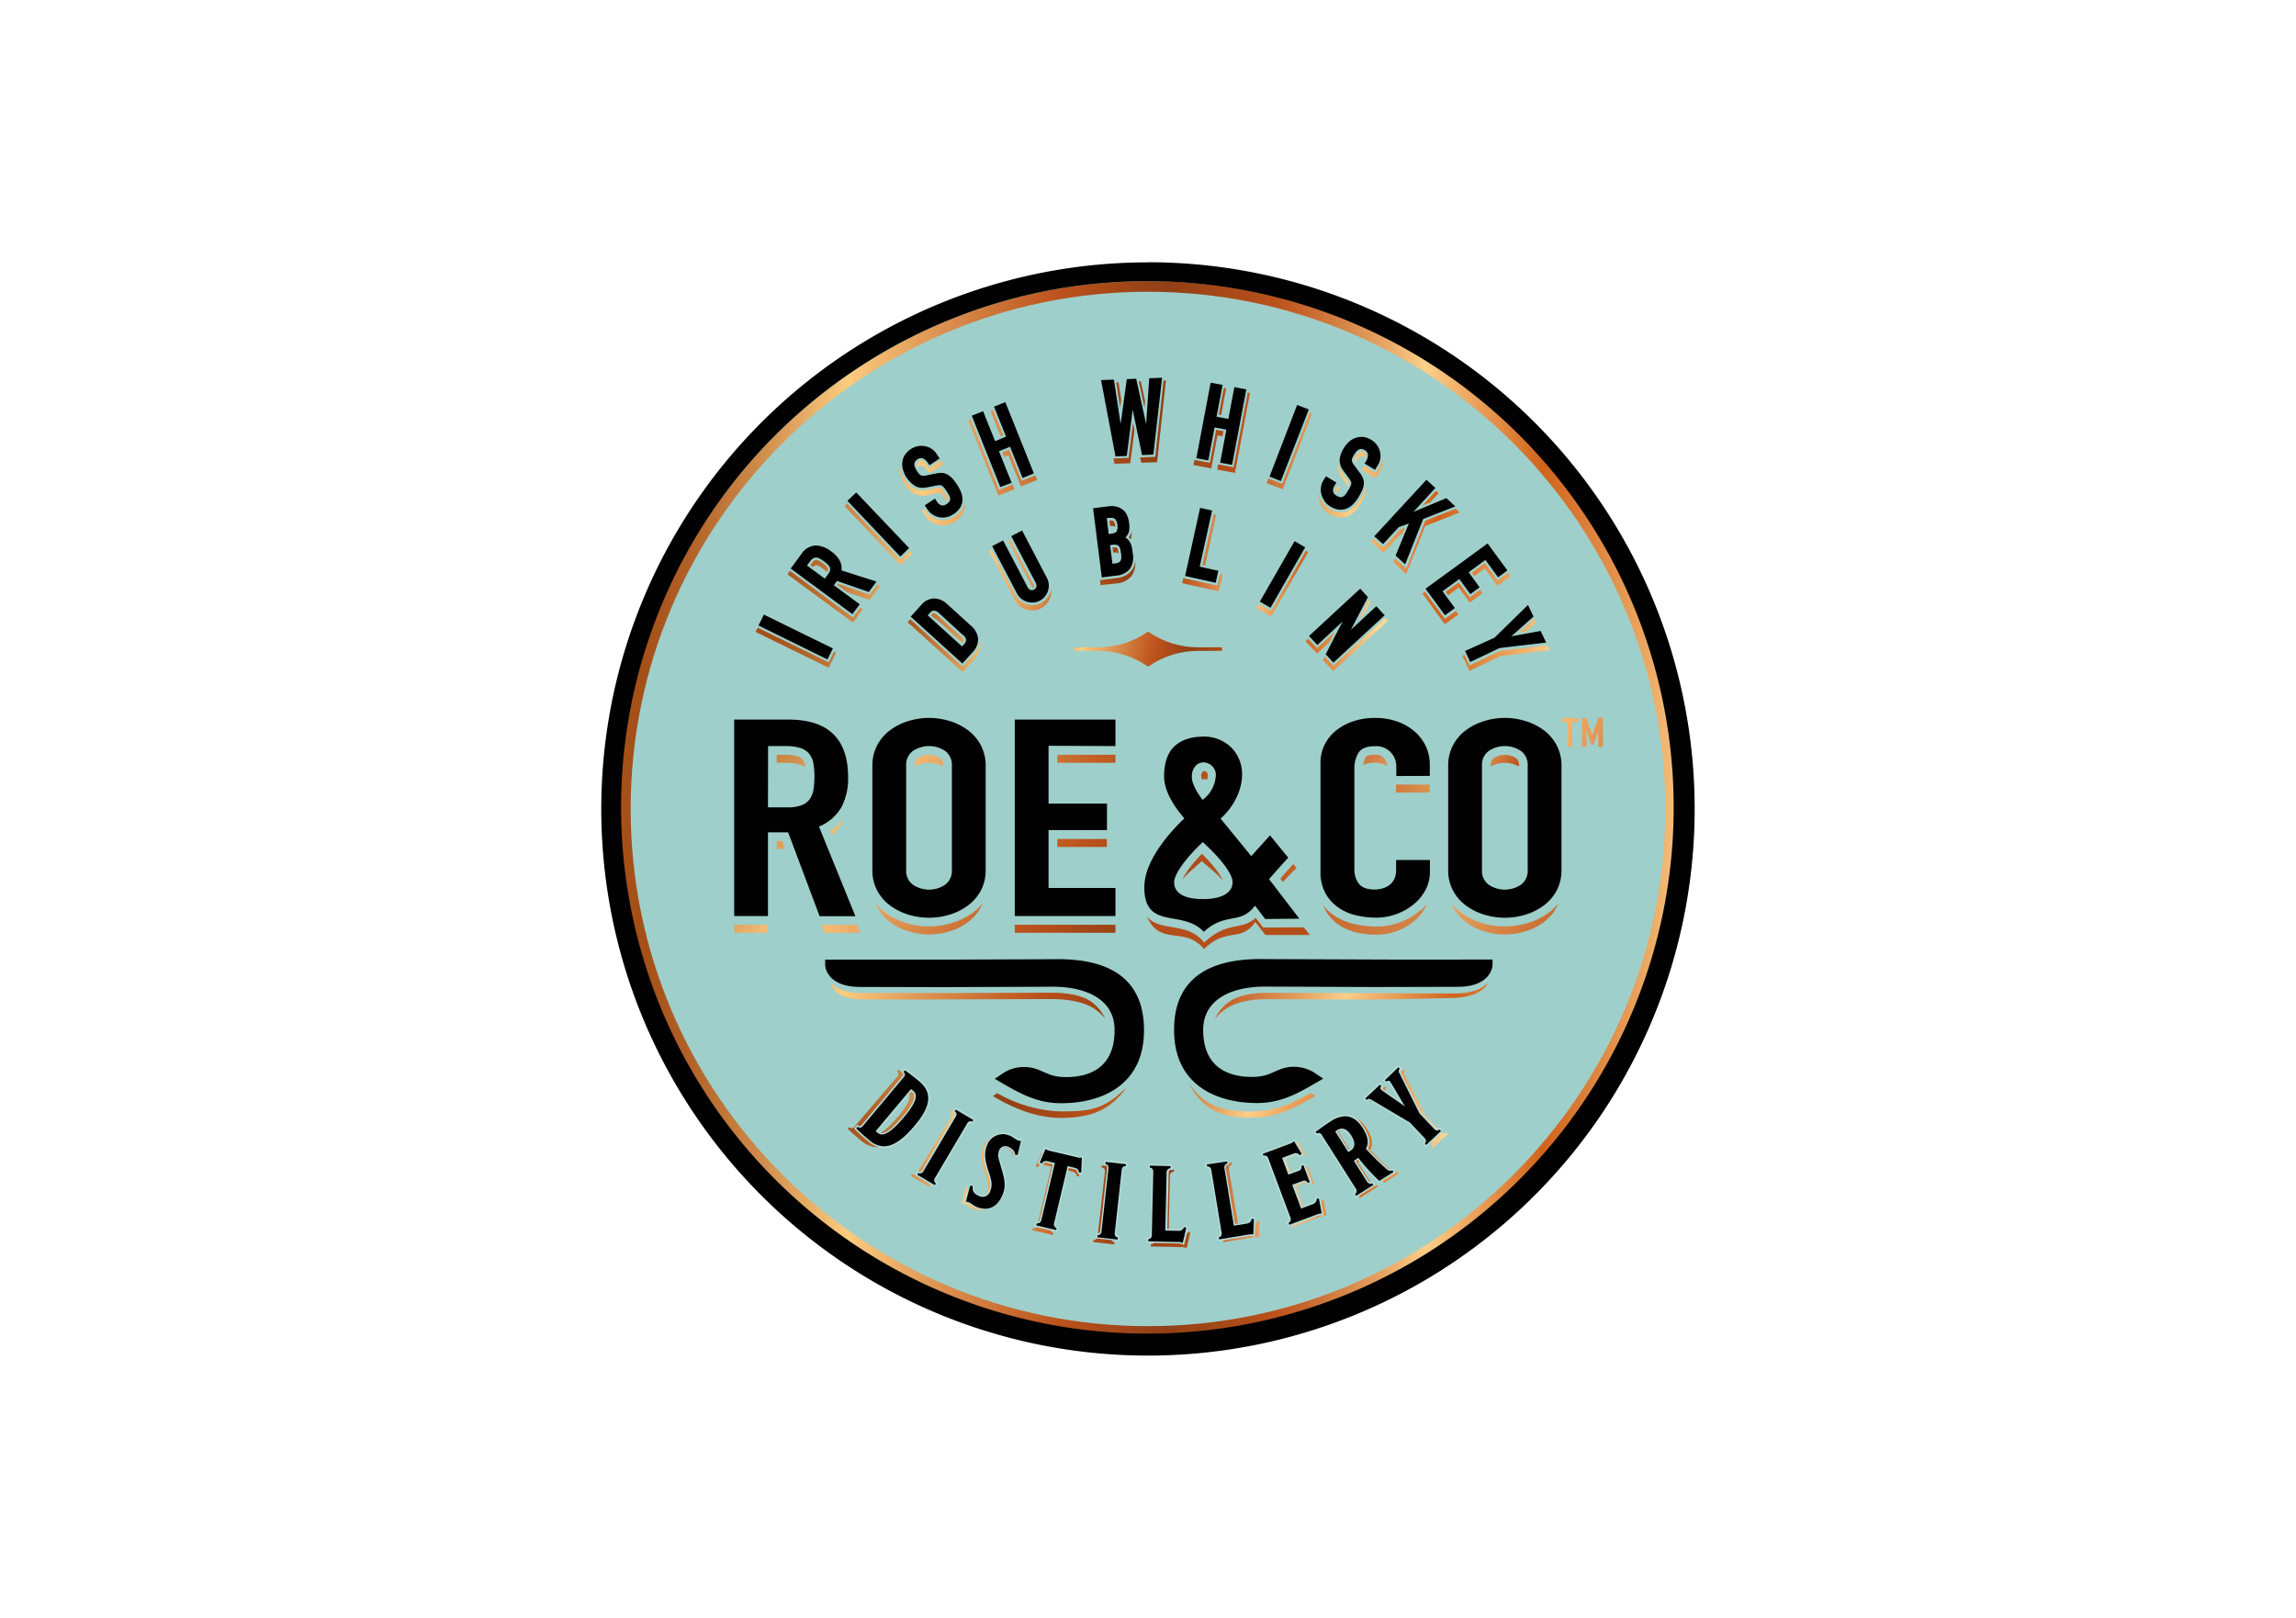 <svg id="Vrstva_1" data-name="Vrstva 1" xmlns="http://www.w3.org/2000/svg" xmlns:xlink="http://www.w3.org/1999/xlink" viewBox="0 0 595.28 419.53">
  <defs>
    <style>
      .cls-1, .cls-66 {
        fill: none;
      }

      .cls-2 {
        clip-path: url(#clip-path);
      }

      .cls-3 {
        fill: #9fcfca;
      }

      .cls-4 {
        clip-path: url(#clip-path-2);
      }

      .cls-5 {
        fill: url(#Nepojmenovaný_přechod_30);
      }

      .cls-6 {
        fill: #010101;
      }

      .cls-7 {
        clip-path: url(#clip-path-4);
      }

      .cls-8 {
        fill: url(#Nepojmenovaný_přechod_30-2);
      }

      .cls-9 {
        clip-path: url(#clip-path-5);
      }

      .cls-10 {
        fill: url(#Nepojmenovaný_přechod_30-3);
      }

      .cls-11 {
        clip-path: url(#clip-path-6);
      }

      .cls-12 {
        fill: url(#Nepojmenovaný_přechod_30-4);
      }

      .cls-13 {
        clip-path: url(#clip-path-7);
      }

      .cls-14 {
        fill: url(#Nepojmenovaný_přechod_30-5);
      }

      .cls-15 {
        clip-path: url(#clip-path-8);
      }

      .cls-16 {
        fill: url(#Nepojmenovaný_přechod_30-6);
      }

      .cls-17 {
        clip-path: url(#clip-path-9);
      }

      .cls-18 {
        fill: url(#Nepojmenovaný_přechod_30-7);
      }

      .cls-19 {
        clip-path: url(#clip-path-10);
      }

      .cls-20 {
        fill: url(#Nepojmenovaný_přechod_30-8);
      }

      .cls-21 {
        clip-path: url(#clip-path-11);
      }

      .cls-22 {
        fill: url(#Nepojmenovaný_přechod_30-9);
      }

      .cls-23 {
        clip-path: url(#clip-path-12);
      }

      .cls-24 {
        fill: url(#Nepojmenovaný_přechod_30-10);
      }

      .cls-25 {
        clip-path: url(#clip-path-13);
      }

      .cls-26 {
        fill: url(#Nepojmenovaný_přechod_30-11);
      }

      .cls-27 {
        clip-path: url(#clip-path-14);
      }

      .cls-28 {
        fill: url(#Nepojmenovaný_přechod_30-12);
      }

      .cls-29 {
        clip-path: url(#clip-path-15);
      }

      .cls-30 {
        fill: url(#Nepojmenovaný_přechod_30-13);
      }

      .cls-31 {
        clip-path: url(#clip-path-16);
      }

      .cls-32 {
        fill: url(#Nepojmenovaný_přechod_30-14);
      }

      .cls-33 {
        clip-path: url(#clip-path-17);
      }

      .cls-34 {
        fill: url(#Nepojmenovaný_přechod_30-15);
      }

      .cls-35 {
        clip-path: url(#clip-path-18);
      }

      .cls-36 {
        fill: url(#Nepojmenovaný_přechod_30-16);
      }

      .cls-37 {
        clip-path: url(#clip-path-19);
      }

      .cls-38 {
        fill: url(#Nepojmenovaný_přechod_30-17);
      }

      .cls-39 {
        clip-path: url(#clip-path-20);
      }

      .cls-40 {
        fill: url(#Nepojmenovaný_přechod_30-18);
      }

      .cls-41 {
        clip-path: url(#clip-path-21);
      }

      .cls-42 {
        fill: url(#Nepojmenovaný_přechod_30-19);
      }

      .cls-43 {
        clip-path: url(#clip-path-22);
      }

      .cls-44 {
        fill: url(#Nepojmenovaný_přechod_30-20);
      }

      .cls-45 {
        clip-path: url(#clip-path-23);
      }

      .cls-46 {
        fill: url(#Nepojmenovaný_přechod_30-21);
      }

      .cls-47 {
        clip-path: url(#clip-path-25);
      }

      .cls-48 {
        fill: url(#Nepojmenovaný_přechod_30-22);
      }

      .cls-49 {
        clip-path: url(#clip-path-26);
      }

      .cls-50 {
        fill: url(#Nepojmenovaný_přechod_30-23);
      }

      .cls-51 {
        clip-path: url(#clip-path-27);
      }

      .cls-52 {
        fill: url(#Nepojmenovaný_přechod_30-24);
      }

      .cls-53 {
        clip-path: url(#clip-path-28);
      }

      .cls-54 {
        fill: url(#Nepojmenovaný_přechod_30-25);
      }

      .cls-55 {
        clip-path: url(#clip-path-29);
      }

      .cls-56 {
        fill: url(#Nepojmenovaný_přechod_30-26);
      }

      .cls-57 {
        fill: #b3dcdb;
      }

      .cls-58 {
        clip-path: url(#clip-path-31);
      }

      .cls-59 {
        fill: url(#Nepojmenovaný_přechod_30-27);
      }

      .cls-60 {
        clip-path: url(#clip-path-32);
      }

      .cls-61 {
        fill: url(#Nepojmenovaný_přechod_30-28);
      }

      .cls-62 {
        clip-path: url(#clip-path-33);
      }

      .cls-63 {
        fill: url(#Nepojmenovaný_přechod_30-29);
      }

      .cls-64 {
        clip-path: url(#clip-path-34);
      }

      .cls-65 {
        fill: url(#Nepojmenovaný_přechod_30-30);
      }

      .cls-66 {
        stroke: #010101;
        stroke-miterlimit: 10;
        stroke-width: 1.41px;
      }
    </style>
    <clipPath id="clip-path">
      <rect id="SVGID" class="cls-1" x="155.91" y="68.03" width="283.46" height="283.46"/>
    </clipPath>
    <clipPath id="clip-path-2">
      <path id="SVGID-2" data-name="SVGID" class="cls-1" d="M163.51,209.77c0-74,60.17-134.12,134.12-134.12s134.12,60.17,134.12,134.12S371.58,343.88,297.63,343.88,163.51,283.72,163.51,209.77m-2.75,0c0,75.47,61.4,136.87,136.87,136.87S434.5,285.24,434.5,209.77,373.1,72.9,297.63,72.9,160.76,134.3,160.76,209.77"/>
    </clipPath>
    <linearGradient id="Nepojmenovaný_přechod_30" data-name="Nepojmenovaný přechod 30" x1="1464.85" y1="-990.48" x2="1465.72" y2="-990.48" gradientTransform="matrix(315.41, 0, 0, -315.41, -461863.14, -312193.08)" gradientUnits="userSpaceOnUse">
      <stop offset="0" stop-color="#a55019"/>
      <stop offset="0.04" stop-color="#b16127"/>
      <stop offset="0.11" stop-color="#d08d4c"/>
      <stop offset="0.19" stop-color="#fbcc80"/>
      <stop offset="0.26" stop-color="#e29c59"/>
      <stop offset="0.35" stop-color="#c6662c"/>
      <stop offset="0.39" stop-color="#bb511b"/>
      <stop offset="0.47" stop-color="#984216"/>
      <stop offset="0.49" stop-color="#924015"/>
      <stop offset="0.59" stop-color="#bb511b"/>
      <stop offset="0.62" stop-color="#c7682f"/>
      <stop offset="0.69" stop-color="#e6a463"/>
      <stop offset="0.73" stop-color="#fdcf89"/>
      <stop offset="0.8" stop-color="#e18b44"/>
      <stop offset="0.84" stop-color="#d0631c"/>
      <stop offset="0.91" stop-color="#e3944e"/>
      <stop offset="1" stop-color="#feda96"/>
    </linearGradient>
    <clipPath id="clip-path-4">
      <rect id="SVGID-4" data-name="SVGID" class="cls-1" x="190.35" y="239.8" width="8.76" height="2.07"/>
    </clipPath>
    <linearGradient id="Nepojmenovaný_přechod_30-2" x1="1468.7" y1="-993.37" x2="1469.56" y2="-993.37" gradientTransform="matrix(0, 304.68, 304.68, 0, 302855.82, -447284.93)" xlink:href="#Nepojmenovaný_přechod_30"/>
    <clipPath id="clip-path-5">
      <path id="SVGID-5" data-name="SVGID" class="cls-1" d="M215.19,215.33l.49,1.21a10,10,0,0,0,2.53-3c.19-.36.34-.74.5-1.12a14.51,14.51,0,0,1-3.52,3"/>
    </clipPath>
    <linearGradient id="Nepojmenovaný_přechod_30-3" x1="1468.7" y1="-993.39" x2="1469.56" y2="-993.39" gradientTransform="matrix(0, 304.68, 304.68, 0, 302881.51, -447314.83)" xlink:href="#Nepojmenovaný_přechod_30"/>
    <clipPath id="clip-path-6">
      <polygon id="SVGID-6" data-name="SVGID" class="cls-1" points="213.01 239.81 213.78 241.87 223.06 241.87 222.22 239.81 213.01 239.81"/>
    </clipPath>
    <linearGradient id="Nepojmenovaný_přechod_30-4" x1="1468.7" y1="-993.38" x2="1469.56" y2="-993.38" gradientTransform="matrix(0, 304.68, 304.68, 0, 302884.05, -447302.86)" xlink:href="#Nepojmenovaný_přechod_30"/>
    <clipPath id="clip-path-7">
      <path id="SVGID-7" data-name="SVGID" class="cls-1" d="M201.37,195.72v2.07h2.29a12.29,12.29,0,0,1,3.86.5,5.19,5.19,0,0,1,1.18.58c0-.15,0-.33,0-.47a3.36,3.36,0,0,0-.63-1.5,2.5,2.5,0,0,0-1.23-.8,10,10,0,0,0-3.13-.38Z"/>
    </clipPath>
    <linearGradient id="Nepojmenovaný_přechod_30-5" x1="1468.7" y1="-993.39" x2="1469.56" y2="-993.39" gradientTransform="matrix(0, 304.68, 304.68, 0, 302873.31, -447315.78)" xlink:href="#Nepojmenovaný_přechod_30"/>
    <clipPath id="clip-path-8">
      <polygon id="SVGID-8" data-name="SVGID" class="cls-1" points="201.37 218.05 201.37 220.12 203.56 220.12 202.78 218.05 201.37 218.05"/>
    </clipPath>
    <linearGradient id="Nepojmenovaný_přechod_30-6" x1="1468.7" y1="-993.38" x2="1469.56" y2="-993.38" gradientTransform="matrix(0, 304.68, 304.68, 0, 302873.8, -447300.86)" xlink:href="#Nepojmenovaný_přechod_30"/>
    <clipPath id="clip-path-9">
      <path id="SVGID-9" data-name="SVGID" class="cls-1" d="M387.31,196.55c-.39.28-.82.75-.82,2.07v.13a7.5,7.5,0,0,1,7.34,0v-.13c0-1.32-.44-1.79-.82-2.06a5.28,5.28,0,0,0-5.7,0"/>
    </clipPath>
    <linearGradient id="Nepojmenovaný_přechod_30-7" x1="1461.24" y1="-1015.61" x2="1462.11" y2="-1015.61" gradientTransform="matrix(0, 86.77, 86.77, 0, 88516.91, -126619.22)" xlink:href="#Nepojmenovaný_přechod_30"/>
    <clipPath id="clip-path-10">
      <path id="SVGID-10" data-name="SVGID" class="cls-1" d="M376.19,234.1q.26.63.57,1.23a11.89,11.89,0,0,0,3.39,3.86,15.59,15.59,0,0,0,4.73,2.33,18.26,18.26,0,0,0,10.56,0,15.53,15.53,0,0,0,4.72-2.33,11.77,11.77,0,0,0,3.39-3.86c.2-.36.36-.73.52-1.1a14.32,14.32,0,0,1-2.58,2.46,17.68,17.68,0,0,1-5.4,2.66,20.42,20.42,0,0,1-11.86,0,17.84,17.84,0,0,1-5.41-2.66A14.66,14.66,0,0,1,376.19,234.1Z"/>
    </clipPath>
    <linearGradient id="Nepojmenovaný_přechod_30-8" x1="1468.63" y1="-993.43" x2="1469.5" y2="-993.43" gradientTransform="matrix(0, 304.68, 304.68, 0, 303069.06, -447303.64)" xlink:href="#Nepojmenovaný_přechod_30"/>
    <clipPath id="clip-path-11">
      <path id="SVGID-11" data-name="SVGID" class="cls-1" d="M354.1,196.36a5,5,0,0,0-.61,2,6.84,6.84,0,0,1,3-.6,5.47,5.47,0,0,1,3.14.88,3.05,3.05,0,0,0-.84-2.1,2.87,2.87,0,0,0-2.29-.85c-1.27,0-2.18.24-2.44.64"/>
    </clipPath>
    <linearGradient id="Nepojmenovaný_přechod_30-9" x1="1467.41" y1="-997.31" x2="1468.28" y2="-997.31" gradientTransform="matrix(0, 211.65, 211.65, 0, 211441.32, -310500.8)" xlink:href="#Nepojmenovaný_přechod_30"/>
    <clipPath id="clip-path-12">
      <path id="SVGID-12" data-name="SVGID" class="cls-1" d="M368.13,236.15a17.25,17.25,0,0,1-5.08,3,17.47,17.47,0,0,1-6.26,1.11,26,26,0,0,1-5.55-.62,15.8,15.8,0,0,1-5.42-2.3h0a13,13,0,0,1-2.73-2.51,8,8,0,0,0,.61,1.29,11,11,0,0,0,3.39,3.68,13.29,13.29,0,0,0,4.64,2,23.3,23.3,0,0,0,5.06.57,15.12,15.12,0,0,0,9.88-3.54,11.92,11.92,0,0,0,3-3.76c.12-.24.22-.49.32-.73a14.66,14.66,0,0,1-1.82,1.88"/>
    </clipPath>
    <linearGradient id="Nepojmenovaný_přechod_30-10" x1="1470.53" y1="-987.9" x2="1471.4" y2="-987.9" gradientTransform="matrix(0, 814.18, 814.18, 0, 804690.84, -1197495.25)" xlink:href="#Nepojmenovaný_přechod_30"/>
    <clipPath id="clip-path-13">
      <rect id="SVGID-13" data-name="SVGID" class="cls-1" x="361.95" y="203.45" width="8.76" height="2.07"/>
    </clipPath>
    <linearGradient id="Nepojmenovaný_přechod_30-11" x1="1468.7" y1="-993.43" x2="1469.56" y2="-993.43" gradientTransform="matrix(0, 304.68, 304.68, 0, 303045.64, -447451.43)" xlink:href="#Nepojmenovaný_přechod_30"/>
    <clipPath id="clip-path-14">
      <path id="SVGID-14" data-name="SVGID" class="cls-1" d="M311.43,201c0,.88.23,1.12.23,1.12a2.67,2.67,0,0,1,.64-.08,2.59,2.59,0,0,1,.63.08s.23-.24.23-1.12c0-.47-.39-1.05-.86-1.05s-.87.58-.87,1.05"/>
    </clipPath>
    <linearGradient id="Nepojmenovaný_přechod_30-12" x1="1469.12" y1="-992.17" x2="1469.99" y2="-992.17" gradientTransform="matrix(0, 354.68, 354.68, 0, 352226.11, -521048.08)" xlink:href="#Nepojmenovaný_přechod_30"/>
    <clipPath id="clip-path-15">
      <path id="SVGID-15" data-name="SVGID" class="cls-1" d="M297.35,237.59c3.37,8,9.82,2.37,14.8,8.49,6-5.83,9.44-1.52,13.32-7l2.61,3.37,11.53,0-1.57-2-10.53.07L325.56,238c-3.69,3.44-7.25.64-13.37,6.4C307.88,238.82,300.53,241.81,297.35,237.59Z"/>
    </clipPath>
    <linearGradient id="Nepojmenovaný_přechod_30-13" x1="1471.5" y1="-985" x2="1472.36" y2="-985" gradientTransform="matrix(-0.01, 6835.1, 6835.1, 0.01, 6732896.72, -10060981.42)" xlink:href="#Nepojmenovaný_přechod_30"/>
    <clipPath id="clip-path-16">
      <path id="SVGID-16" data-name="SVGID" class="cls-1" d="M306.57,228.1c1.25-1.67,2.94-2.84,5-4.8,2.25,2,4.08,3.28,5.4,5-.32-1-1.81-3.45-5.36-6.91-3.18,3.25-4.62,5.57-5,6.7"/>
    </clipPath>
    <linearGradient id="Nepojmenovaný_přechod_30-14" x1="1471.07" y1="-986.27" x2="1471.94" y2="-986.27" gradientTransform="matrix(0, 1609.31, 1609.31, 0, 1587525.04, -2367984.56)" xlink:href="#Nepojmenovaný_přechod_30"/>
    <clipPath id="clip-path-17">
      <path id="SVGID-17" data-name="SVGID" class="cls-1" d="M332.42,227.3l-.45.52.64.91c.88-1,3.55-3.68,3.55-3.68l-.84-1c-.92,1-2.08,2.27-2.9,3.22"/>
    </clipPath>
    <linearGradient id="Nepojmenovaný_přechod_30-15" x1="1469.31" y1="-991.57" x2="1470.18" y2="-991.57" gradientTransform="matrix(0, 385.12, 385.12, 0, 382211.22, -565833.9)" xlink:href="#Nepojmenovaný_přechod_30"/>
    <clipPath id="clip-path-18">
      <rect id="SVGID-18" data-name="SVGID" class="cls-1" x="274.12" y="217.55" width="12.85" height="2.07"/>
    </clipPath>
    <linearGradient id="Nepojmenovaný_přechod_30-16" x1="1468.7" y1="-993.4" x2="1469.56" y2="-993.4" gradientTransform="matrix(0, 304.68, 304.68, 0, 302953.38, -447367.25)" xlink:href="#Nepojmenovaný_přechod_30"/>
    <clipPath id="clip-path-19">
      <rect id="SVGID-19" data-name="SVGID" class="cls-1" x="274.12" y="195.72" width="15.09" height="2.07"/>
    </clipPath>
    <linearGradient id="Nepojmenovaný_přechod_30-17" x1="1468.7" y1="-993.41" x2="1469.56" y2="-993.41" gradientTransform="matrix(0, 304.68, 304.68, 0, 302954.89, -447380.6)" xlink:href="#Nepojmenovaný_přechod_30"/>
    <clipPath id="clip-path-20">
      <rect id="SVGID-20" data-name="SVGID" class="cls-1" x="263.1" y="239.8" width="26.1" height="2.07"/>
    </clipPath>
    <linearGradient id="Nepojmenovaný_přechod_30-18" x1="1468.7" y1="-993.39" x2="1469.56" y2="-993.39" gradientTransform="matrix(0, 304.68, 304.68, 0, 302944.79, -447354.53)" xlink:href="#Nepojmenovaný_přechod_30"/>
    <clipPath id="clip-path-21">
      <path id="SVGID-21" data-name="SVGID" class="cls-1" d="M238,196.55c-.38.28-.81.75-.81,2.07v.13a7.48,7.48,0,0,1,7.33,0v-.13c0-1.32-.43-1.79-.81-2.06a4.69,4.69,0,0,0-2.85-.84,4.76,4.76,0,0,0-2.86.83"/>
    </clipPath>
    <linearGradient id="Nepojmenovaný_přechod_30-19" x1="1468.7" y1="-993.4" x2="1469.56" y2="-993.4" gradientTransform="matrix(0, 304.68, 304.68, 0, 302913.34, -447347.89)" xlink:href="#Nepojmenovaný_přechod_30"/>
    <clipPath id="clip-path-22">
      <path id="SVGID-22" data-name="SVGID" class="cls-1" d="M226.9,234.1a9.76,9.76,0,0,0,.57,1.23,11.89,11.89,0,0,0,3.39,3.86,15.47,15.47,0,0,0,4.73,2.33,18.26,18.26,0,0,0,10.56,0,15.53,15.53,0,0,0,4.72-2.33,11.89,11.89,0,0,0,3.39-3.86,9.89,9.89,0,0,0,.51-1.1,13.94,13.94,0,0,1-2.57,2.46,17.68,17.68,0,0,1-5.4,2.66,20.45,20.45,0,0,1-11.87,0,17.9,17.9,0,0,1-5.4-2.66A14.34,14.34,0,0,1,226.9,234.1Z"/>
    </clipPath>
    <linearGradient id="Nepojmenovaný_přechod_30-20" x1="1468.7" y1="-993.39" x2="1469.56" y2="-993.39" gradientTransform="matrix(0, 304.68, 304.68, 0, 302909.03, -447324.63)" xlink:href="#Nepojmenovaný_přechod_30"/>
    <clipPath id="clip-path-23">
      <path id="SVGID-23" data-name="SVGID" class="cls-1" d="M341.45,168.09l-2.27-2.46-.69.64,3,3.21,3.22-3,1.36-2.64ZM235.3,161.33l14.28,12.94,3-3.27a5.58,5.58,0,0,0,1.67-4,4.52,4.52,0,0,0-.06-.53,6,6,0,0,1-1.61,3.11l-3,3.26L236,160.57Zm110.37,11.32-2.22-2.4-.46.89,2.68,2.89L359.82,161l-.69-.75ZM241.5,159.38l-.14.16.89.81a1.87,1.87,0,0,1,.82.5l6.21,5.63a1.49,1.49,0,0,1,.22.21l0,0c.38-.42.39-.64.38-.7a1.79,1.79,0,0,0-.63-.87l-6.21-5.63a1.72,1.72,0,0,0-.92-.52c-.13,0-.35.12-.65.44m110.82,1.18,1.39-1.29,1.64-3.15-.46-.5Zm-36.69-8.75-8.79-1.94-.29,1.32,9.46,2.1L317,149l-.67-.14Zm-22.16-4a5.5,5.5,0,0,1-4,2.05l-4.25.54.17,1.29,4.08-.44a5.5,5.5,0,0,0,4-2,5.74,5.74,0,0,0,.87-3.86,5.08,5.08,0,0,1-.87,2.47m36.14,10.58-3.19-1.84-.6,1.05,3.79,2.17,9.6-16.71-.6-.34Zm-73.16-15.63,6.68,12.78a5.05,5.05,0,0,0,1.26,1.55,5,5,0,0,0,3.17,1.13H268a4.94,4.94,0,0,0,1.9-.55,4.78,4.78,0,0,0,1.53-1.25,4.93,4.93,0,0,0,.9-1.67,5.2,5.2,0,0,0,.22-1.89c0-.1,0-.2,0-.3a5.45,5.45,0,0,1-.18.8,5.07,5.07,0,0,1-.9,1.68,5,5,0,0,1-3.43,1.79l-.39,0a5.1,5.1,0,0,1-1.5-.23,5.31,5.31,0,0,1-1.67-.9,5.09,5.09,0,0,1-1.26-1.56L257,142.47Zm32.18-.92-.16,0,.17,1.36a5.1,5.1,0,0,1,1,0,.56.56,0,0,1,.41.27v-.07a6.62,6.62,0,0,0-.19-1,1.07,1.07,0,0,0-.2-.4.53.53,0,0,0-.26-.14,2.13,2.13,0,0,0-.35,0l-.4,0m-27.25-1.66,6.41,12.24h0a.62.62,0,0,0,.31-.35c0-.07,0-.27-.18-.71l-6-11.47Zm31.71-1.63a3.66,3.66,0,0,1-.43.74,2.53,2.53,0,0,1,.48.5,4.2,4.2,0,0,0,.25-1,7.34,7.34,0,0,0,0-1.22,3.94,3.94,0,0,1-.27,1m-5.4-3.64h-.09l.17,1.37.33,0a1.52,1.52,0,0,1,1,.25l0,0c0-.12,0-.25,0-.4a1.94,1.94,0,0,0-.42-1.12s-.19-.15-.6-.15l-.41,0m24.06,11.56.67.15,2.92-13.21-.67-.15Z"/>
    </clipPath>
    <linearGradient id="Nepojmenovaný_přechod_30-21" x1="1456.74" y1="-997.57" x2="1457.61" y2="-997.57" gradientTransform="matrix(143.46, 0, 0, -143.46, -208750.4, -142958.82)" xlink:href="#Nepojmenovaný_přechod_30"/>
    <clipPath id="clip-path-25">
      <path id="SVGID-25" data-name="SVGID" class="cls-1" d="M284.57,167.86h-6.13v.91h6.13a22.63,22.63,0,0,1,13.09,4.1,22.63,22.63,0,0,1,13.09-4.1h6.08v-.91h-6.08a22.66,22.66,0,0,1-13.09-4.09,22.66,22.66,0,0,1-13.09,4.09"/>
    </clipPath>
    <linearGradient id="Nepojmenovaný_přechod_30-22" x1="1456.14" y1="-1004.95" x2="1457" y2="-1004.95" gradientTransform="matrix(0, 110.71, 110.71, 0, 111555.36, -161075.36)" xlink:href="#Nepojmenovaný_přechod_30"/>
    <clipPath id="clip-path-26">
      <polygon id="SVGID-26" data-name="SVGID" class="cls-1" points="405.05 186.16 405.05 187.3 406.45 187.3 406.45 193.67 407.66 193.67 407.66 187.3 409.06 187.3 409.06 186.16 405.05 186.16"/>
    </clipPath>
    <linearGradient id="Nepojmenovaný_přechod_30-23" x1="1468.11" y1="-991.28" x2="1468.98" y2="-991.28" gradientTransform="matrix(0, 375.79, 375.79, 0, 372916.44, -551758.2)" xlink:href="#Nepojmenovaný_přechod_30"/>
    <clipPath id="clip-path-27">
      <polygon id="SVGID-27" data-name="SVGID" class="cls-1" points="414.41 186.16 412.87 190.64 412.84 190.64 411.29 186.16 410.13 186.16 410.13 193.67 411.33 193.67 411.33 189.47 411.36 189.47 412.55 193.11 413.15 193.11 414.35 189.47 414.37 189.47 414.37 193.67 415.58 193.67 415.58 186.16 414.41 186.16"/>
    </clipPath>
    <linearGradient id="Nepojmenovaný_přechod_30-24" x1="1468.11" y1="-991.28" x2="1468.98" y2="-991.28" gradientTransform="matrix(0, 375.79, 375.79, 0, 372920.65, -551765.26)" xlink:href="#Nepojmenovaný_přechod_30"/>
    <clipPath id="clip-path-28">
      <path id="SVGID-28" data-name="SVGID" class="cls-1" d="M389,168.73l-8,3.84-1.33-2.79-.53.26,1.86,3.92,8-3.84,12.82-1.51-.63-1.31Zm-193.09-4.87,18.95,9.28,1.91-3.9-.55-.27-1.36,2.78-18.41-9Zm197.87.2,1.91-.32,2.67-2.37-.46-1Zm-25-10.18,5.83,8,3.51-2.55-.66-.91-2.85,2.08-5.17-7.09ZM217,151.62l2.64,1.95,5.84,2,2.73-3.7-.82-.27-1.91,2.59-8.27-2.86Zm157.8,1.83.66.9,2.75-2,2.85,3.91,3.37-2.46-.66-.9-2.71,2-2.85-3.9Zm-170.63-4.51,17,12.51L223.7,158l-.66-.48-1.91,2.59L204.8,148Zm177.41-.43.66.9,2.74-2,3.27,4.49,3.37-2.46-.65-.91-2.72,2L385,146Zm-170.4-3.21a2.56,2.56,0,0,0-.67.68l-.41.55.68.5a2.41,2.41,0,0,1,.4-.35.86.86,0,0,1,.41-.12h.06a1.65,1.65,0,0,1,.66.2,8.77,8.77,0,0,1,1,.65,8.64,8.64,0,0,1,.91.77l.18.2a1.77,1.77,0,0,0,.26-.57.68.68,0,0,0,0-.45,1.75,1.75,0,0,0-.41-.57,9.63,9.63,0,0,0-1.92-1.41,1.53,1.53,0,0,0-.66-.21h-.06a.78.78,0,0,0-.41.13m151.86-8L358.66,142l-2.5-2.3-.69.75,3.19,2.93,4.35-4.73.56-.2.67-1.62Zm6.45-2.28-4.9,12.44-3-2.75-.41,1,3.4,3.13,4.9-12.43,8.94-3.51-1-1Zm-150.57-3.8,14.53,15.31,3.14-3-.69-.73-2.45,2.33-13.84-14.58Zm30.52.79a6.13,6.13,0,0,1-1.89,1.87,5.94,5.94,0,0,1-2.05.86,6.07,6.07,0,0,1-1.12.11,5.23,5.23,0,0,1-1-.09,5.33,5.33,0,0,1-1.92-.78,5.21,5.21,0,0,1-1.55-1.55l-.37-.55-.63.43,1,1.51a5.37,5.37,0,0,0,3.47,2.33,5.23,5.23,0,0,0,1,.09,5.33,5.33,0,0,0,1.12-.12,5.58,5.58,0,0,0,2.05-.86,6,6,0,0,0,1.89-1.87,4.56,4.56,0,0,0,.65-3.16,4.69,4.69,0,0,1-.65,1.78m119.27-.87,2.07-.87,2.2-2.39-.69-.63Zm-22.22-4.73a1.55,1.55,0,0,0-.23,1,.71.71,0,0,0,.23.42l.85-1.4-.62-.38Zm7.25,1a15.6,15.6,0,0,1-.94,1.78,11,11,0,0,1-1.5,2,5.81,5.81,0,0,1-1.89,1.31,4.55,4.55,0,0,1-1.73.33,4.89,4.89,0,0,1-.54,0,6.06,6.06,0,0,1-2.5-.91,5.92,5.92,0,0,1-1.66-1.48,5.5,5.5,0,0,1-.91-1.89,3.55,3.55,0,0,1-.12-.65,5.36,5.36,0,0,0,.12,2,5.46,5.46,0,0,0,.91,1.88,5.81,5.81,0,0,0,1.66,1.49,6,6,0,0,0,2.5.9,3.26,3.26,0,0,0,.54,0,4.55,4.55,0,0,0,1.73-.33,5.63,5.63,0,0,0,1.89-1.3,10.71,10.71,0,0,0,1.5-2,15.6,15.6,0,0,0,.94-1.78,5.53,5.53,0,0,0,.47-1.73,4,4,0,0,0-.05-1,5.5,5.5,0,0,1-.42,1.39m-120.38-6.19a5.63,5.63,0,0,0,.22,2.21,8.14,8.14,0,0,0,1,2.11A7.59,7.59,0,0,0,237,128a5.22,5.22,0,0,0,3.64.38l2.12-.42a5.49,5.49,0,0,1,.85-.11.68.68,0,0,1,.29.06,1.28,1.28,0,0,1,.38.34,9.39,9.39,0,0,1,.7,1,8,8,0,0,1,.49.82.8.8,0,0,0,.2-.24.68.68,0,0,0,.1-.38,1.82,1.82,0,0,0-.21-.62c-.16-.3-.36-.63-.58-1s-.5-.72-.7-1a1.18,1.18,0,0,0-.38-.33.69.69,0,0,0-.29-.07,7.08,7.08,0,0,0-.85.11l-2.12.42a5.11,5.11,0,0,1-3.64-.38,7.55,7.55,0,0,1-2.47-2.45,8.35,8.35,0,0,1-1-2.12,6.56,6.56,0,0,1-.2-1s0,.09,0,.14m113.4-.59A5.2,5.2,0,0,0,348,124l1.28,1.74c.1.13.18.25.26.37,0-.09.09-.18.12-.26a1.16,1.16,0,0,0,.15-.49.79.79,0,0,0-.08-.32,7.65,7.65,0,0,0-.45-.69L348,122.66a6.06,6.06,0,0,1-1.16-2.47c0,.13-.05.27-.06.4m-108.61-1a1.08,1.08,0,0,0-.4.4.92.92,0,0,0-.1.42,1.71,1.71,0,0,0,.14.55,2.12,2.12,0,0,0,.11.21,2,2,0,0,1,.25-.2,1,1,0,0,1,.93-.2,2.37,2.37,0,0,1,1,.86l.61.91.8-.16,3-2-.64-1-3,2-.78-1.16a2.23,2.23,0,0,0-1-.86.6.6,0,0,0-.26,0,1.21,1.21,0,0,0-.67.25M358.46,119a4.89,4.89,0,0,1-.65,1.83l-1.11,1.83-3.1-1.87-.61,1L356.7,124l1.11-1.83a4.94,4.94,0,0,0,.65-1.84,5.34,5.34,0,0,0,0-1.44.13.13,0,0,0,0,.06m-5.91-1.87a1.49,1.49,0,0,0-.45.36,5.6,5.6,0,0,0-.48.66c-.18.31-.33.58-.43.79a1.06,1.06,0,0,0-.11.38.87.87,0,0,0,.09.36,3.15,3.15,0,0,0,.18.33c.08-.15.17-.3.27-.47a4.32,4.32,0,0,1,.48-.66,1.49,1.49,0,0,1,.45-.36.79.79,0,0,1,.42-.1,1.14,1.14,0,0,1,.53.19,2.28,2.28,0,0,1,.38.3,2.07,2.07,0,0,0,.19-.93c0-.19-.07-.45-.57-.75A1,1,0,0,0,353,117a.79.79,0,0,0-.42.09m-92.74.23.47,1.19,1.14-.45,3.23,8.09,4.21-1.68-.48-1.2-3.55,1.42-3.23-8.09ZM313.68,120l-4-.75-.25,1.33,4.61.88,1.61-8.57,1.3.25.26-1.34-1.9-.36Zm-21.08-1.27-3.92.15.26,1.39,4.1-.15,1.09-8.61-.38-1.82ZM251,108.91l7.85,19.6,4.2-1.68-.48-1.2L259,127.05l-7.37-18.4Zm81.44,16.54-3.58-1.38-.47,1.2,4.2,1.6,7.6-19.69-.61-.24Zm-75.62-18.87,2.64,6.6.66-.27-2.64-6.59Zm63,14.58-4-.75-.25,1.34,4.61.87,3.91-20.74-.6-.11ZM316,107.5l.6.11,1.3-6.89-.6-.11Zm-26.6-8.35,1,6.58.29-2.12-.69-4.48Zm5.85-.23,1.49,6.79.12-1.82-1.09-5Zm6.43-.26-2.16,19.8-3.93.15.29,1.38,4.11-.13,2.3-21.22Z"/>
    </clipPath>
    <linearGradient id="Nepojmenovaný_přechod_30-25" x1="1462.62" y1="-992.46" x2="1463.49" y2="-992.46" gradientTransform="matrix(237.25, 0, 0, -237.25, -346805.86, -235320.65)" xlink:href="#Nepojmenovaný_přechod_30"/>
    <clipPath id="clip-path-29">
      <path id="SVGID-29" data-name="SVGID" class="cls-1" d="M298.83,303.73c.61,0,.95.42.93,1.13l-.39,16.7a1,1,0,0,1-1,1.1v.54l7.7.18a3.35,3.35,0,0,1,1.6.24l.94-4-.58-.21a1.48,1.48,0,0,1-1.52,1l-3.55-.08.36-15.41a1.09,1.09,0,0,1,1.05-1.1v-.54l-5.54-.13Zm-13.21-1c.61.07.92.47.84,1.19l-1.88,16.62a1,1,0,0,1-1.08,1l-.06.54,5.48.6.06-.55c-.61-.06-.91-.53-.83-1.21L290,304.31c.08-.71.44-1,1.08-1l.06-.55-5.48-.59Zm28.26-.4.09.54c.61-.1,1,.24,1.14.94l2.76,16.49a1,1,0,0,1-.77,1.25l.09.54,7.6-1.23a3.34,3.34,0,0,1,1.62-.05l.17-4.1-.61-.1a1.45,1.45,0,0,1-1.29,1.28l-3.51.57-2.55-15.21a1.09,1.09,0,0,1,.83-1.27l-.09-.53Zm-45.37.06.56.27c.36-.62.79-.78,1.62-.59l1.9.44L269,317.6a1,1,0,0,1-1.23.87l-.13.53,5.37,1.24.12-.53a1,1,0,0,1-.67-1.3l3.63-15.09,1.82.43c.94.21,1.15.56,1.26,1.26h.6l.17-4a2.15,2.15,0,0,1-1.13,0l-7.44-1.73a4.43,4.43,0,0,1-1.23-.49ZM335,296.83l-7,2.56.2.51a1,1,0,0,1,1.29.69l6,15.67a1,1,0,0,1-.5,1.38l.19.51,7.41-2.72a2.73,2.73,0,0,1,1.33-.24l-.75-3.95-.61,0a1.45,1.45,0,0,1-1,1.47l-3.17,1.16L336,307.63l2.81-1a1,1,0,0,1,1.36.54l.54-.2L339,302.43l-.55.2a1,1,0,0,1-.66,1.29l-2.84,1-1.69-4.43,3.25-1.19a1.32,1.32,0,0,1,1.54.51l.53-.41-2.13-3.38a3.63,3.63,0,0,1-1.42.77m-80.11.49c-.86,2.07-.44,4.16.58,7.14.75,2.16.93,3.38.31,4.86a2.14,2.14,0,0,1-2.91,1.31c-1.64-.66-2-1.53-1.77-2.7l-.73-.07-1.13,4.22a2.7,2.7,0,0,1,.84.18c.51.21,1.16.84,2.11,1.22,2.94,1.18,5.52.21,7-3.24.88-2.12.57-3.95-.13-6.34-.3-1-.57-1.89-.89-3a3.46,3.46,0,0,1,.07-2.3,1.81,1.81,0,0,1,2.4-1c1.32.54,1.88,1.32,1.91,2.14l.69.09.9-3.76a2.2,2.2,0,0,1-.88-.14c-.57-.22-1.27-.88-2-1.18a5.8,5.8,0,0,0-2.17-.46,4.44,4.44,0,0,0-4.13,3.09m92-3.76a4.41,4.41,0,0,1,.58-.39c1-.62,3-.1,4.34,2s.25,2.78-.81,3.44c-.18.1-.4.24-.61.34Zm-1.07-2.79c-1.55,1-3.5,2.34-4.21,2.89l.29.46c.57-.35,1-.17,1.41.41l9.12,14.14a1,1,0,0,1-.21,1.45l.3.46,4.63-2.88-.3-.46a1,1,0,0,1-1.42-.44l-3.54-5.5,1.23-.76a53.05,53.05,0,0,0,5.66,6.14l3.82-2.37-.3-.46a1.3,1.3,0,0,1-1.42-.17,74.24,74.24,0,0,1-5.73-5.52c.81-1.36.73-3-.88-5.53-1.39-2.16-3-3.09-4.74-3.09a7.11,7.11,0,0,0-3.71,1.23m-99.59-2.58c.53.31.64.8.27,1.42L237.86,304a1,1,0,0,1-1.41.48l-.28.47,4.75,2.76.28-.47a1,1,0,0,1-.25-1.45l8.67-14.4c.37-.61.84-.77,1.39-.45l.28-.47-4.74-2.76Zm-20.77,5.67a5.41,5.41,0,0,1-.49-.44l9.48-11.11a5.91,5.91,0,0,1,.67.51c1.12.92,1,2.7-2.42,6.76-2.79,3.27-4.69,4.72-6.06,4.72a1.8,1.8,0,0,1-1.18-.44m7-16.09a.88.88,0,0,1,.12,1.33l-11.17,13.08a.93.93,0,0,1-1.34.1l-.36.41c.53.55,1.68,1.61,3.53,3.14,3.72,3.05,7.45,1.75,12.31-3.93s4.46-8.93,1-11.76c-1.61-1.33-3-2.29-3.74-2.81Zm127.84,2.71.38.4c.38-.36.73-.37,1-.09a2.8,2.8,0,0,1,.3.43l3.69,6.15-.05,0-5.76-3.92a5.08,5.08,0,0,1-.64-.51c-.2-.21-.23-.53.13-.87l-.38-.39L355,285.37l.38.39a1,1,0,0,1,1.32,0l10.32,6,3.93,4.11c.52.54.53,1.05.08,1.46l.38.4,4-3.69-.38-.4a1,1,0,0,1-1.48-.16l-3.94-4.11-5.41-10.63a.9.9,0,0,1,.1-1.19l-.38-.39Z"/>
    </clipPath>
    <linearGradient id="Nepojmenovaný_přechod_30-26" x1="1459.72" y1="-994.85" x2="1460.59" y2="-994.85" gradientTransform="matrix(179.4, 0, 0, -179.4, -261654.35, -178175.61)" xlink:href="#Nepojmenovaný_přechod_30"/>
    <clipPath id="clip-path-31">
      <path id="SVGID-31" data-name="SVGID" class="cls-1" d="M308.12,280.84c3.76,6.84,8.14,9,16.46,9h0c5.45,0,9.82-1.77,15.56-5.13l.91-.54-.88-.58-.26-.16c-5.66,3.11-9.92,4.76-15.33,4.76C316.61,288.23,312.29,286.65,308.12,280.84Z"/>
    </clipPath>
    <linearGradient id="Nepojmenovaný_přechod_30-27" x1="1467.48" y1="-997.04" x2="1468.35" y2="-997.04" gradientTransform="matrix(0, 215.23, 215.23, 0, 214917.09, -315697.77)" xlink:href="#Nepojmenovaný_přechod_30"/>
    <clipPath id="clip-path-32">
      <path id="SVGID-32" data-name="SVGID" class="cls-1" d="M377.41,257.61l-21.65-.07-26.33-.09H328.2c-3.68,0-7,.68-9.22,2.1a11.28,11.28,0,0,0-4,4.65,12.36,12.36,0,0,1,3-2.71c2.5-1.61,6.17-2.39,10.22-2.39h1.21l26.34.09c3.35,0,20.32-.4,20.32-.4,6.44,0,9.26-2.51,9.6-3.87-1.42,1.43-3.92,2.69-8.28,2.69"/>
    </clipPath>
    <linearGradient id="Nepojmenovaný_přechod_30-28" x1="1468.07" y1="-995.3" x2="1468.93" y2="-995.3" gradientTransform="matrix(0, 250.68, 250.68, 0, 249854.21, -367917.88)" xlink:href="#Nepojmenovaný_přechod_30"/>
    <clipPath id="clip-path-33">
      <path id="SVGID-33" data-name="SVGID" class="cls-1" d="M275.44,288.23a35.64,35.64,0,0,1-16.89-4.76l-.26.16-.88.58.91.54c5.74,3.36,11.66,5.2,17.12,5.13,7.67-.1,12.42-2.07,16.74-8-5.58,5.4-8.76,6.32-16.74,6.32"/>
    </clipPath>
    <linearGradient id="Nepojmenovaný_přechod_30-29" x1="1467.95" y1="-995.63" x2="1468.82" y2="-995.63" gradientTransform="matrix(0, 242.59, 242.59, 0, 241807.49, -355940.27)" xlink:href="#Nepojmenovaný_přechod_30"/>
    <clipPath id="clip-path-34">
      <path id="SVGID-34" data-name="SVGID" class="cls-1" d="M215.32,254.81c.35,1.36,1.84,4.34,8.28,4.34,0,0,18.34.06,21.7,0l26.33-.09h1.22c4,0,8.2.78,10.7,2.39a12.13,12.13,0,0,1,3,2.71,11.19,11.19,0,0,0-3.95-4.65c-2.19-1.42-6-2.1-9.72-2.1h-1.21l-26.33.09-21.71,0C219.24,257.5,216.75,256.24,215.32,254.81Z"/>
    </clipPath>
    <linearGradient id="Nepojmenovaný_přechod_30-30" x1="1468.08" y1="-995.21" x2="1468.95" y2="-995.21" gradientTransform="matrix(0, 252.04, 252.04, 0, 251081.76, -369825.73)" xlink:href="#Nepojmenovaný_přechod_30"/>
  </defs>
  <title>loga_stock_2025</title>
  <g>
    <g class="cls-2">
      <path class="cls-3" d="M439.29,209.82A141.39,141.39,0,1,1,297.9,68.43,141.39,141.39,0,0,1,439.29,209.82"/>
    </g>
    <g class="cls-4">
      <rect class="cls-5" x="160.76" y="72.9" width="273.75" height="273.75"/>
    </g>
    <g class="cls-2">
      <path class="cls-6" d="M297.64,72.91a136.45,136.45,0,1,1-53.27,10.76,135.95,135.95,0,0,1,53.27-10.76m0-4.88A141.74,141.74,0,1,0,439.37,209.76,141.73,141.73,0,0,0,297.64,68"/>
    </g>
    <g class="cls-7">
      <rect class="cls-8" x="191.6" y="236.55" width="6.26" height="8.59" transform="translate(-111.82 285.03) rotate(-59.25)"/>
    </g>
    <g class="cls-9">
      <rect class="cls-10" x="214.26" y="211.88" width="5.37" height="5.15" transform="translate(-78.29 291.23) rotate(-59.25)"/>
    </g>
    <g class="cls-11">
      <rect class="cls-12" x="214.57" y="235.99" width="6.92" height="9.69" transform="translate(-100.43 305.06) rotate(-59.25)"/>
    </g>
    <g class="cls-13">
      <rect class="cls-14" x="201.8" y="193.34" width="6.46" height="7.92" transform="translate(-69.36 272.61) rotate(-59.25)"/>
    </g>
    <g class="cls-15">
      <rect class="cls-16" x="201.01" y="217.61" width="2.9" height="2.94" transform="translate(-89.34 281.05) rotate(-59.25)"/>
    </g>
    <g class="cls-17">
      <rect class="cls-18" x="386.98" y="193.31" width="6.35" height="7.85" transform="translate(21.15 431.67) rotate(-59.25)"/>
    </g>
    <g class="cls-19">
      <rect class="cls-20" x="379.48" y="224.13" width="21.3" height="28.15" transform="matrix(0.51, -0.86, 0.86, 0.51, -14.07, 451.66)"/>
    </g>
    <g class="cls-21">
      <rect class="cls-22" x="353.73" y="193.79" width="5.69" height="6.82" transform="translate(4.78 402.79) rotate(-59.25)"/>
    </g>
    <g class="cls-23">
      <rect class="cls-24" x="346.2" y="224.69" width="20.64" height="27.19" transform="translate(-30.56 422.82) rotate(-59.25)"/>
    </g>
    <g class="cls-25">
      <rect class="cls-26" x="363.2" y="200.19" width="6.26" height="8.59" transform="translate(3.27 414.73) rotate(-59.25)"/>
    </g>
    <g class="cls-27">
      <rect class="cls-28" x="310.92" y="199.7" width="2.75" height="2.59" transform="translate(-20.12 366.6) rotate(-59.25)"/>
    </g>
    <g class="cls-29">
      <rect class="cls-30" x="304.02" y="221.51" width="28.9" height="40.66" transform="matrix(0.51, -0.86, 0.86, 0.51, -52.2, 391.86)"/>
    </g>
    <g class="cls-31">
      <rect class="cls-32" x="306.14" y="218.62" width="11.25" height="12.47" transform="translate(-40.89 377.8) rotate(-59.25)"/>
    </g>
    <g class="cls-33">
      <rect class="cls-34" x="331" y="223.42" width="6.14" height="5.98" transform="translate(-31.33 397.72) rotate(-59.25)"/>
    </g>
    <g class="cls-35">
      <rect class="cls-36" x="276.37" y="212.53" width="8.35" height="12.11" transform="translate(-50.76 347.9) rotate(-59.25)"/>
    </g>
    <g class="cls-37">
      <rect class="cls-38" x="276.91" y="189.74" width="9.49" height="14.02" transform="translate(-31.45 338.19) rotate(-59.25)"/>
    </g>
    <g class="cls-39">
      <rect class="cls-40" x="268.59" y="229.09" width="15.13" height="23.49" transform="translate(-72.03 355) rotate(-59.25)"/>
    </g>
    <g class="cls-41">
      <rect class="cls-42" x="237.69" y="193.31" width="6.35" height="7.85" transform="translate(-51.8 303.37) rotate(-59.25)"/>
    </g>
    <g class="cls-43">
      <rect class="cls-44" x="230.19" y="224.13" width="21.3" height="28.15" transform="translate(-87.02 323.36) rotate(-59.25)"/>
    </g>
    <g class="cls-45">
      <rect class="cls-46" x="235.3" y="133.27" width="124.51" height="41"/>
    </g>
    <g class="cls-2">
      <path class="cls-6" d="M199.11,237.54h-8.76V186.59h14.08q15.47,0,15.46,15a16.11,16.11,0,0,1-1.68,7.62,11.94,11.94,0,0,1-5.88,5.12l9.45,23.25H212.5l-8.16-21.75h-5.23Zm0-28.19h5a10.35,10.35,0,0,0,3.69-.54,4.57,4.57,0,0,0,2.1-1.54,5.75,5.75,0,0,0,1-2.46,22.36,22.36,0,0,0,0-6.8,5.54,5.54,0,0,0-1.07-2.51,4.9,4.9,0,0,0-2.28-1.54,12.29,12.29,0,0,0-3.86-.5h-4.55Zm205.73-10.73v26.9a11.13,11.13,0,0,1-1.29,5.48,11.67,11.67,0,0,1-3.39,3.86,15.42,15.42,0,0,1-4.72,2.33,18.26,18.26,0,0,1-10.56,0,15.59,15.59,0,0,1-4.73-2.33,11.79,11.79,0,0,1-3.39-3.86,11.13,11.13,0,0,1-1.29-5.48v-26.9a11.16,11.16,0,0,1,1.29-5.44,11.63,11.63,0,0,1,3.39-3.9,15.59,15.59,0,0,1,4.73-2.33,18,18,0,0,1,10.56,0,15.42,15.42,0,0,1,4.72,2.33,11.52,11.52,0,0,1,3.39,3.9,11.16,11.16,0,0,1,1.29,5.44m-8.76,0a4.43,4.43,0,0,0-1.76-3.9,7.51,7.51,0,0,0-8.33,0,4.46,4.46,0,0,0-1.76,3.9v26.9a4.46,4.46,0,0,0,1.76,3.9,7.51,7.51,0,0,0,8.33,0,4.43,4.43,0,0,0,1.76-3.9Zm-25.38,2.57v-2.86a11.19,11.19,0,0,0-1.07-4.9,11.59,11.59,0,0,0-3-3.87,13.89,13.89,0,0,0-4.47-2.5,16.83,16.83,0,0,0-5.58-.9,17.78,17.78,0,0,0-5.8.9,14.15,14.15,0,0,0-4.5,2.47,10.92,10.92,0,0,0-2.92,3.72,10.56,10.56,0,0,0-1,4.65v28a11.39,11.39,0,0,0,1.33,5.8,11,11,0,0,0,3.39,3.68,13.29,13.29,0,0,0,4.64,2,23.3,23.3,0,0,0,5.06.57,15.29,15.29,0,0,0,5.46-1,15.08,15.08,0,0,0,4.42-2.58,11.88,11.88,0,0,0,3-3.75,9.94,9.94,0,0,0,1.07-4.51V223h-8.76v2.5a5.53,5.53,0,0,1-.51,2.51,4.21,4.21,0,0,1-1.33,1.57,5.4,5.4,0,0,1-1.81.82,7.34,7.34,0,0,1-1.84.26c-2,0-3.39-.51-4.17-1.51a5.92,5.92,0,0,1-1.16-3.72v-26a7.74,7.74,0,0,1,1.08-4.26c.71-1.12,2.16-1.68,4.33-1.68a5.12,5.12,0,0,1,4,1.58,5.26,5.26,0,0,1,1.46,3.72v2.43Zm-74,28.75c0-7.43,8-15.49,10.36-17.73-1.26-1.51-5.18-6.06-5.25-10.82,0-3.35.81-6,2.54-7.73s4.35-2.62,7.46-2.65a10,10,0,0,1,7.6,3,9.77,9.77,0,0,1,2.62,6.58c.08,5.83-3.91,10.25-5.57,11.67l7.95,9.73c.47-.49,4.86-5.38,4.86-5.38l4.75,5.81c-1.2,1.16-4.64,5.17-5,5.54l7.86,10.26-8.86.08-2.64-3.47c-3.81,5.13-7.55,1.53-13.27,6.8-5.52-6-15.43-.22-15.43-11.66m12.32-28.48c0,1.4,1,3.56,2.79,5.93a8.53,8.53,0,0,0,3.45-6.62,3.32,3.32,0,0,0-3.22-3.12h0a2.75,2.75,0,0,0-2,.86,4,4,0,0,0-1,3m3,31.59c3.08,0,5.34-.69,6.54-1.92a3.31,3.31,0,0,0,1-2.51c0-2.1-3-6.06-7.72-10.35-4.61,4.37-7.45,8.38-7.42,10.48.05,3.8,4.8,4.34,7.64,4.3M289.2,193.46v-6.87H263.1v50.95h26.1v-7.29H271.86v-15H287v-6.87H271.86v-15Zm-34.94-.28a11.16,11.16,0,0,1,1.29,5.44v26.9a11.13,11.13,0,0,1-1.29,5.48,11.79,11.79,0,0,1-3.39,3.86,15.53,15.53,0,0,1-4.72,2.33,18.26,18.26,0,0,1-10.56,0,15.47,15.47,0,0,1-4.73-2.33,11.79,11.79,0,0,1-3.39-3.86,11.13,11.13,0,0,1-1.29-5.48v-26.9a11.16,11.16,0,0,1,1.29-5.44,11.63,11.63,0,0,1,3.39-3.9,15.47,15.47,0,0,1,4.73-2.33,18,18,0,0,1,10.56,0,15.53,15.53,0,0,1,4.72,2.33,11.63,11.63,0,0,1,3.39,3.9m-7.47,5.44a4.49,4.49,0,0,0-1.76-3.91,7.56,7.56,0,0,0-8.33,0,4.49,4.49,0,0,0-1.76,3.91v26.9a4.46,4.46,0,0,0,1.76,3.9,7.51,7.51,0,0,0,8.33,0,4.46,4.46,0,0,0,1.76-3.9Zm-30.85-30.49-17.89-8.76-1.39,2.83L214.55,171Zm5.06-8.89-16-11.81,2.78-3.78a4.69,4.69,0,0,1,3.8-2.21,7,7,0,0,1,4,1.6,7.42,7.42,0,0,1,2.08,2.22,4.35,4.35,0,0,1,.51,2.65l9.08,2.89-2,2.7L217,150.64l-.81,1.11,6.72,4.95Zm-5.85-12.11a2.55,2.55,0,0,0-.54-.76,9,9,0,0,0-1-.82,9.23,9.23,0,0,0-1.08-.7,2.31,2.31,0,0,0-.9-.27h-.08a1.4,1.4,0,0,0-.73.21,3.16,3.16,0,0,0-.84.84l-.76,1,4.63,3.41.84-1.14a2.66,2.66,0,0,0,.51-1,1.41,1.41,0,0,0-.07-.79m20.58-5L222,127.7l-2.29,2.17,13.72,14.45Zm-.68-18.35a7,7,0,0,0,2.26,2.27,3.88,3.88,0,0,0,1.91.46,6.45,6.45,0,0,0,1.33-.15l2.13-.42a6,6,0,0,1,.95-.12,1.27,1.27,0,0,1,.55.13,1.78,1.78,0,0,1,.58.49,12.15,12.15,0,0,1,.73,1c.24.36.44.71.61,1a2.16,2.16,0,0,1,.27.84,1.25,1.25,0,0,1-.16.72,2.31,2.31,0,0,1-.76.72,1.88,1.88,0,0,1-1,.38,1.05,1.05,0,0,1-.4-.07,2.09,2.09,0,0,1-1.06-.84l-.58-.88-2.63,1.75.67,1a4.82,4.82,0,0,0,3.09,2.08,4.11,4.11,0,0,0,.86.08,5,5,0,0,0,1-.1,5.11,5.11,0,0,0,1.84-.78,5.6,5.6,0,0,0,1.71-1.68,4,4,0,0,0,.61-1.91,5,5,0,0,0-.34-2,9.63,9.63,0,0,0-1.08-2.08,13.29,13.29,0,0,0-1.16-1.55,4.86,4.86,0,0,0-1.22-1,3.66,3.66,0,0,0-1.43-.47l-.45,0a6,6,0,0,0-1.33.16l-2.26.48a4.52,4.52,0,0,1-.92.1h0a1.3,1.3,0,0,1-.6-.14,1.44,1.44,0,0,1-.5-.41c-.16-.2-.35-.46-.56-.77a5.38,5.38,0,0,1-.44-.81,2.48,2.48,0,0,1-.19-.77,1.38,1.38,0,0,1,.16-.7,1.71,1.71,0,0,1,.6-.64,1.86,1.86,0,0,1,1-.35,1.21,1.21,0,0,1,.49.11,2.91,2.91,0,0,1,1.23,1.07l.44.67,2.63-1.74-.85-1.29a4.39,4.39,0,0,0-1.22-1.21,4.82,4.82,0,0,0-1.63-.68,4.68,4.68,0,0,0-1-.1,5.3,5.3,0,0,0-.88.07,5,5,0,0,0-1.87.76,5.17,5.17,0,0,0-1.58,1.58,4.5,4.5,0,0,0-.64,1.85,5.08,5.08,0,0,0,.2,2,7.11,7.11,0,0,0,.93,2m27.22,1.32L259,117l2.89-1.15,3.23,8.09,2.93-1.18-7.4-18.49-2.93,1.17,3.12,7.78L258,114.4l-3.12-7.78-2.93,1.17,7.4,18.5Zm39-27.24-3.33.13-.8,11.89-2.58-11.76-2.44.09-1.59,11.64-1.75-11.51-3.33.13,3.74,19.8,2.93-.12,1.53-12L296.09,118l2.94-.12Zm13.61,12.88,3.06.58-1.62,8.56,3.1.58,3.69-19.57-3.1-.59-1.55,8.24-3.06-.58,1.56-8.24-3.1-.58-3.7,19.58,3.1.58Zm24.43-4.65L336.31,105l-7.16,18.59,2.94,1.14ZM343.43,130a5.12,5.12,0,0,0,1.48,1.33,5.45,5.45,0,0,0,2.26.83,3.87,3.87,0,0,0,.48,0,3.93,3.93,0,0,0,1.5-.29,5,5,0,0,0,1.69-1.17,9.91,9.91,0,0,0,1.43-1.87,15.15,15.15,0,0,0,.9-1.71,4.67,4.67,0,0,0,.42-1.55,3.7,3.7,0,0,0-.19-1.5,5.38,5.38,0,0,0-.89-1.54l-1.39-1.84a4.52,4.52,0,0,1-.49-.79,1.42,1.42,0,0,1-.14-.61,1.48,1.48,0,0,1,.17-.62,8.5,8.5,0,0,1,.46-.85,5.22,5.22,0,0,1,.54-.74,2.12,2.12,0,0,1,.61-.49,1.45,1.45,0,0,1,.7-.17,1.78,1.78,0,0,1,.84.28,1.52,1.52,0,0,1,.86,1.25,2.94,2.94,0,0,1-.45,1.56l-.42.69,2.7,1.63.8-1.33a4.26,4.26,0,0,0,.58-1.61,4.83,4.83,0,0,0-.09-1.77,4.77,4.77,0,0,0-.77-1.69,4.69,4.69,0,0,0-1.49-1.37,5.16,5.16,0,0,0-2.1-.76,4.61,4.61,0,0,0-.52,0,4.51,4.51,0,0,0-1.43.23,5.14,5.14,0,0,0-1.7,1,7.33,7.33,0,0,0-1.38,1.68,7,7,0,0,0-1.08,3,4.61,4.61,0,0,0,1.1,3l1.29,1.75a6.64,6.64,0,0,1,.49.76,1.27,1.27,0,0,1,.15.6,1.79,1.79,0,0,1-.2.73,9.25,9.25,0,0,1-.6,1.09,10.62,10.62,0,0,1-.66,1,2.16,2.16,0,0,1-.65.61,1.19,1.19,0,0,1-.62.16h-.09a2.35,2.35,0,0,1-1-.38,1.58,1.58,0,0,1-.9-1.18,2.12,2.12,0,0,1,.3-1.32l.55-.9-2.7-1.63-.63,1a4.59,4.59,0,0,0-.66,1.84,4.73,4.73,0,0,0,.1,1.84,4.77,4.77,0,0,0,.82,1.68m15.19,11.22,4.06-4.4,2.61-.92-3.43,8.3,2.47,2.27L369,134.57l8.31-3.25L375,129.16l-8.55,3.58,5.7-6.2-2.32-2.13L356.3,139.07Zm16.05,18.46,2.55-1.86L374,153.32l4.36-3.18,2.85,3.91,2.41-1.76-2.85-3.91,4.36-3.18,3.27,4.49,2.42-1.77-5.13-7-16.1,11.74Zm5.19,9.27,1.36,2.85,7.57-3.62,12.1-1.43-1.44-3L391.83,165l5.76-5.13-1.44-3-8.66,8.48ZM245.6,156.67l6,5.46a5.17,5.17,0,0,1,2,3.54,5,5,0,0,1-1.52,3.55l-2.56,2.83-13.4-12.15,2.71-3a4.56,4.56,0,0,1,3.31-1.72h.09a5,5,0,0,1,3.35,1.49m4.08,8L243.47,159a2.27,2.27,0,0,0-1.26-.67h-.08a1.58,1.58,0,0,0-1.06.64l-.54.59,8.9,8.07.54-.59a1.56,1.56,0,0,0,.52-1.18,2.24,2.24,0,0,0-.81-1.23m12.5-25.6,6.3,12a1.58,1.58,0,0,1,.22,1.15,1.15,1.15,0,0,1-.6.7,1.21,1.21,0,0,1-.57.15,1.33,1.33,0,0,1-.34-.05,1.6,1.6,0,0,1-.83-.84l-6.29-12-2.83,1.47,6.42,12.26a4.24,4.24,0,0,0,1.1,1.37,4.42,4.42,0,0,0,1.48.79,4.24,4.24,0,0,0,1.32.21l.35,0a4.21,4.21,0,0,0,1.67-.48,4.07,4.07,0,0,0,1.34-1.09,4.64,4.64,0,0,0,.8-1.48,4.43,4.43,0,0,0,.19-1.67,4.22,4.22,0,0,0-.5-1.69L265,137.57Zm31.53,4.56a5.41,5.41,0,0,1-.72,3.87,4.91,4.91,0,0,1-3.61,1.8l-3.72.47-2.26-17.94,4-.5a6.85,6.85,0,0,1,.88-.06,4.65,4.65,0,0,1,1.33.18,4.06,4.06,0,0,1,1.63.87,3.94,3.94,0,0,1,1,1.42,6,6,0,0,1,.47,1.7l.08.63a6.26,6.26,0,0,1,0,1.27,3.33,3.33,0,0,1-.25,1,3.2,3.2,0,0,1-.51.8,2.37,2.37,0,0,1-.27.28,3.05,3.05,0,0,1,1.08,1,5.28,5.28,0,0,1,.74,2.27Zm-6.26-5.12.77-.1c.7-.09,1.15-.31,1.32-.64a2.9,2.9,0,0,0,.16-1.66,2.49,2.49,0,0,0-.59-1.48,1.43,1.43,0,0,0-1-.31,2.93,2.93,0,0,0-.49,0l-.67.08Zm3.26,6c0-.35,0-.73-.1-1.14a8.09,8.09,0,0,0-.2-1.08,1.71,1.71,0,0,0-.33-.63,1.22,1.22,0,0,0-.54-.32,2.41,2.41,0,0,0-.5-.05l-.48,0-.75.1.61,4.83.73-.09a2.22,2.22,0,0,0,1-.31,1.07,1.07,0,0,0,.44-.53,1.87,1.87,0,0,0,.13-.81M315.87,148l-4.82-1.07,3.21-14.55-3.11-.69-3.89,17.67,7.93,1.75Zm22.53-6.09-2.76-1.59-9,15.68,2.76,1.59Zm9.68,19.26-4.37,8.49,2,2.16L359,159.54l-2.16-2.34-6.59,6.09,4.41-8.46-2-2.19-13.28,12.28,2.16,2.34Z"/>
    </g>
    <g class="cls-47">
      <rect class="cls-48" x="289.28" y="148.6" width="16.71" height="39.44" transform="translate(72.37 425.56) rotate(-78.28)"/>
    </g>
    <g class="cls-49">
      <rect class="cls-50" x="402.83" y="186.69" width="8.45" height="6.45" transform="translate(82.61 500.55) rotate(-68.77)"/>
    </g>
    <g class="cls-51">
      <rect class="cls-52" x="408.37" y="186.01" width="8.97" height="7.8" transform="translate(86.31 505.96) rotate(-68.77)"/>
    </g>
    <g class="cls-53">
      <rect class="cls-54" x="195.87" y="98.64" width="205.91" height="75.32"/>
    </g>
    <g class="cls-55">
      <rect class="cls-56" x="219.71" y="277.13" width="155.7" height="46.49"/>
    </g>
    <g class="cls-2">
      <path class="cls-6" d="M229.19,297.43a6.06,6.06,0,0,1-3.94-1.62c-1.5-1.26-2.78-2.41-3.42-3.08l-.12-.13.59-.7.15.13a.77.77,0,0,0,.48.19.68.68,0,0,0,.53-.26l10.75-12.82a.73.73,0,0,0,.19-.54.7.7,0,0,0-.28-.49L234,278l.6-.72.15.1c.65.45,2,1.41,3.61,2.77,3.68,3.09,3.39,6.62-1,11.81-3.14,3.75-5.74,5.49-8.18,5.49m-1.86-4.14.33.29a1.52,1.52,0,0,0,1,.38c1.27,0,3.08-1.44,5.68-4.55a13.91,13.91,0,0,0,2.79-4.4,1.7,1.7,0,0,0-.43-1.95l-.48-.38Z"/>
      <path class="cls-57" d="M234.61,277.53c.74.51,2,1.45,3.59,2.75,3.31,2.78,3.58,6.09-1,11.53-3,3.62-5.62,5.43-8,5.43a5.88,5.88,0,0,1-3.81-1.58,45.06,45.06,0,0,1-3.4-3.07l.34-.41a1,1,0,0,0,.61.24.89.89,0,0,0,.68-.33l10.75-12.83a.86.86,0,0,0-.11-1.3Zm-5.94,16.63c1.33,0,3.15-1.42,5.84-4.62,3.33-4,3.4-5.72,2.32-6.63a6.26,6.26,0,0,0-.64-.5l-9.13,10.89a5.23,5.23,0,0,0,.48.44,1.72,1.72,0,0,0,1.13.42M234.54,277l-.24.27-.36.43-.25.31.3.25a.47.47,0,0,1,.07.75L223.3,291.83a.48.48,0,0,1-.37.19.56.56,0,0,1-.35-.14l-.31-.26-.25.31-.35.41-.22.27.24.25a42.82,42.82,0,0,0,3.43,3.1,6.22,6.22,0,0,0,4.07,1.67c2.5,0,5.15-1.77,8.33-5.57,4.38-5.22,4.67-8.95.93-12.08-1.63-1.37-3-2.33-3.62-2.78Zm-6.93,16.27L236.26,283l.32.27c.32.27.66.71.36,1.74a13.51,13.51,0,0,1-2.74,4.32c-2.53,3-4.34,4.49-5.53,4.49a1.28,1.28,0,0,1-.87-.34,1.35,1.35,0,0,1-.19-.16"/>
      <path class="cls-6" d="M237.54,304.68l.48-.8.17.1a.64.64,0,0,0,.35.1.88.88,0,0,0,.73-.5l8.35-14.11c.29-.51.23-.87-.19-1.12l-.17-.1.48-.8,4.9,2.9-.47.8-.17-.1a.78.78,0,0,0-.41-.13c-.24,0-.46.17-.66.5l-8.34,14.12a1,1,0,0,0-.18.68.64.64,0,0,0,.35.46l.17.11-.48.8Z"/>
      <path class="cls-57" d="M247.8,287.72l4.57,2.7-.27.46a1,1,0,0,0-.51-.16,1,1,0,0,0-.83.6l-8.34,14.12a.93.93,0,0,0,.24,1.41l-.28.46-4.56-2.7.27-.46a.81.81,0,0,0,.45.13,1.06,1.06,0,0,0,.9-.6l8.35-14.11c.36-.61.25-1.09-.26-1.39Zm-.14-.55-.2.35-.27.46-.2.34.34.2c.15.09.46.27.12.84l-8.35,14.12a.68.68,0,0,1-.56.4.45.45,0,0,1-.25-.07l-.34-.2-.2.34-.28.46-.2.34.34.21,4.57,2.7.34.2.21-.34.27-.46.2-.34-.34-.21a.44.44,0,0,1-.25-.32.85.85,0,0,1,.15-.55l8.34-14.11c.16-.28.33-.41.49-.41a.62.62,0,0,1,.31.1l.34.2.2-.34.27-.46.21-.34-.34-.2-4.57-2.7Z"/>
      <path class="cls-6" d="M255.44,313.61a6,6,0,0,1-2.27-.48,7.3,7.3,0,0,1-1.36-.79,4.18,4.18,0,0,0-.67-.41,2.4,2.4,0,0,0-.75-.16l-.24,0,1.19-4.53,1.08.11,0,.2c-.15,1,.06,1.81,1.59,2.43a2,2,0,0,0,.79.17,1.92,1.92,0,0,0,1.75-1.34c.59-1.44.37-2.64-.3-4.62-1-2.95-1.41-5.07-.56-7.14a4.47,4.47,0,0,1,4.16-3.15,5.64,5.64,0,0,1,2.16.46,7.21,7.21,0,0,1,1.15.67,4.67,4.67,0,0,0,.8.49,2.21,2.21,0,0,0,.67.13h.08l.29,0-1,4.13-1-.13v-.17c0-.81-.63-1.47-1.72-1.91a1.5,1.5,0,0,0-2,.92,3.11,3.11,0,0,0-.07,2.12l.68,2.34.18.61c.73,2.52,1,4.28.12,6.34-1,2.47-2.63,3.77-4.69,3.77"/>
      <path class="cls-57" d="M259.82,294.07a5.59,5.59,0,0,1,2.09.45c.72.3,1.4.94,1.95,1.16a2.12,2.12,0,0,0,.74.15h.11l-.87,3.68-.66-.09c0-.8-.57-1.57-1.85-2.09a1.71,1.71,0,0,0-2.3,1,3.44,3.44,0,0,0-.07,2.25c.31,1.1.57,2,.86,3,.67,2.34,1,4.13.12,6.21-1,2.47-2.61,3.64-4.5,3.64a5.85,5.85,0,0,1-2.2-.47c-.91-.37-1.53-1-2-1.19a2.56,2.56,0,0,0-.8-.18l1.08-4.14.7.08c-.17,1.14.13,2,1.71,2.64a2.3,2.3,0,0,0,.87.18,2.09,2.09,0,0,0,1.93-1.46c.6-1.46.42-2.65-.29-4.77-1-2.92-1.4-5-.57-7a4.29,4.29,0,0,1,4-3m0-.39a4.66,4.66,0,0,0-4.35,3.28c-.87,2.13-.45,4.28.56,7.27.67,2,.87,3.1.3,4.49a1.69,1.69,0,0,1-1.56,1.21,1.9,1.9,0,0,1-.72-.15c-1.41-.58-1.61-1.25-1.47-2.22l.06-.41-.41,0-.7-.07-.34,0-.08.33L250,311.47l-.12.46.48,0a2.21,2.21,0,0,1,.68.15,3.53,3.53,0,0,1,.64.39,7.63,7.63,0,0,0,1.39.8,6.25,6.25,0,0,0,2.35.5c1.49,0,3.55-.67,4.87-3.89.87-2.12.63-3.91-.11-6.47l-.18-.62-.68-2.34a2.92,2.92,0,0,1,.06-2,1.38,1.38,0,0,1,1.24-.93,1.32,1.32,0,0,1,.54.12c.71.29,1.56.83,1.6,1.74l0,.33.33.05.66.08.36.05.08-.35.87-3.68.13-.56-.57.08h-.06a2.06,2.06,0,0,1-.59-.11,4.69,4.69,0,0,1-.77-.47,7.2,7.2,0,0,0-1.18-.7,6.08,6.08,0,0,0-2.24-.47"/>
      <path class="cls-6" d="M268.42,317.9l.22-.91.19.05.17,0a.82.82,0,0,0,.77-.72l3.45-14.59-1.64-.39a1.92,1.92,0,0,0-.49-.07.89.89,0,0,0-.84.56l-.09.16-.88-.44,1.7-3.93.2.15a4.29,4.29,0,0,0,1.12.44l7.16,1.7a2.93,2.93,0,0,0,.62.08,1.08,1.08,0,0,0,.35-.05l.28-.1-.19,4.37h-.94l0-.17c-.09-.58-.22-.87-1.06-1.07l-1.56-.37-3.45,14.59c-.12.53.07.94.5,1l.2.05-.22.9Z"/>
      <path class="cls-57" d="M271.07,297.94a4,4,0,0,0,1.18.49l7.16,1.69a3.1,3.1,0,0,0,.67.09,1.39,1.39,0,0,0,.42-.06l-.17,3.88h-.58c-.09-.69-.3-1-1.2-1.24l-1.75-.41-3.5,14.78a1,1,0,0,0,.65,1.28l-.13.52-5.16-1.22.12-.52a.83.83,0,0,0,.22,0,1,1,0,0,0,1-.87l3.5-14.79-1.83-.43a2.28,2.28,0,0,0-.54-.08,1.08,1.08,0,0,0-1,.66l-.54-.27Zm-.17-.61-.2.46-1.53,3.53-.15.35.34.16.54.28.34.17.18-.33c.22-.39.4-.46.67-.46a2.15,2.15,0,0,1,.45.06l1.44.34-3.4,14.4c-.09.36-.3.57-.58.57h-.13l-.38-.1-.09.39-.13.52-.09.39.39.09,5.16,1.22.39.09.09-.39.12-.52.1-.38-.39-.09c-.38-.09-.43-.48-.36-.8l3.41-14.4,1.36.32c.74.17.83.37.91.91l.05.34h1.3l0-.37.17-3.88,0-.6-.56.21a1.2,1.2,0,0,1-.28,0,2.59,2.59,0,0,1-.58-.08L272.34,298a4.23,4.23,0,0,1-1-.41Z"/>
      <path class="cls-6" d="M284.27,321l.1-.93.2,0h.08c.41,0,.69-.31.74-.81l1.8-16.3c.07-.58-.14-.89-.62-.95l-.2,0,.1-.92,5.67.62-.1.93-.2,0h-.13c-.26,0-.61.08-.69.79l-1.8,16.3c0,.33,0,.9.63,1l.19,0-.1.93Z"/>
      <path class="cls-57" d="M286.65,301.29l5.27.58-.06.53h-.15c-.52,0-.82.33-.89,1l-1.8,16.3c-.07.67.22,1.12.8,1.19l-.05.53-5.28-.59.06-.53h.1a1,1,0,0,0,.94-1l1.8-16.3c.08-.7-.22-1.1-.8-1.16Zm-.35-.44-.05.39-.06.53,0,.4.39,0c.18,0,.53.06.46.73l-1.8,16.29c-.05.4-.25.64-.55.64h-.06l-.39,0,0,.39-.06.53-.05.4.4,0,5.27.58.4,0,0-.39.06-.53,0-.39-.39-.05q-.53-.06-.45-.75l1.8-16.3c.07-.61.34-.61.49-.61h.11l.39,0,.05-.4.06-.53,0-.39-.4,0-5.27-.59Z"/>
      <path class="cls-6" d="M306.52,322.44a3.33,3.33,0,0,0-1.43-.2l-7.61-.17,0-.93h.2c.45,0,.73-.34.75-.88l.37-16.37c0-.4-.1-.9-.7-.91h-.2l0-.93,5.73.13,0,.93h-.2a.86.86,0,0,0-.8.87l-.35,14.91,3.23.07a1.24,1.24,0,0,0,1.27-.88l.07-.17.9.33-1,4.36Z"/>
      <path class="cls-57" d="M298.13,302.25l5.34.12v.54h0a1.06,1.06,0,0,0-1,1.07l-.35,15.1,3.42.08h.06a1.41,1.41,0,0,0,1.4-1l.56.21-.91,3.91a3.14,3.14,0,0,0-1.54-.23l-7.41-.18v-.53h0a1,1,0,0,0,.93-1.07L299,303.9c0-.7-.31-1.1-.9-1.12Zm-.38-.41v1.33h.39c.16,0,.53,0,.52.71l-.38,16.37c0,.42-.22.68-.54.68h-.38l0,.39v.93h.4l7.41.17a3.88,3.88,0,0,1,1.33.17l.48.31.13-.55.9-3.91.08-.34-.32-.13-.56-.2-.35-.14-.15.35c-.26.57-.53.77-1,.77h-.05l-3-.07.34-14.71a.68.68,0,0,1,.6-.69h.38l0-.38,0-.54V302h-.39l-5.34-.13Z"/>
      <path class="cls-6" d="M315.76,320.7l.19,0c.44-.07.67-.47.58-1l-2.66-16.16c-.06-.36-.23-.78-.7-.78H313l-.2,0-.15-.92,5.66-.93.15.92-.2,0a.7.7,0,0,0-.49.34,1,1,0,0,0-.14.67l2.42,14.71,3.19-.52a1.22,1.22,0,0,0,1.08-1.11l0-.18.95.17-.19,4.47-.26-.11a.87.87,0,0,0-.36-.06,6.76,6.76,0,0,0-1.09.13l-7.51,1.23Z"/>
      <path class="cls-57" d="M318.15,301.16l.09.52a1.05,1.05,0,0,0-.79,1.24l2.45,14.91,3.38-.55a1.43,1.43,0,0,0,1.25-1.26l.58.1-.17,4a1.19,1.19,0,0,0-.43-.06,8.06,8.06,0,0,0-1.12.12l-7.32,1.2-.08-.52a1,1,0,0,0,.73-1.24l-2.65-16.15c-.1-.62-.43-1-.91-1l-.18,0-.09-.53Zm.33-.46-.39.07-5.27.86-.39.06.07.4.08.52.07.39.39-.06h.12c.11,0,.41,0,.52.61l2.65,16.16c.07.42-.09.72-.41.77l-.39.07.06.39.09.53.07.39.39-.07,7.31-1.2a7.44,7.44,0,0,1,1.06-.12.66.66,0,0,1,.28,0l.53.22,0-.57.17-4v-.35l-.34-.06-.59-.1-.37-.07-.08.37c-.15.62-.39.87-.92,1l-3,.49-2.39-14.52a.76.76,0,0,1,.11-.53.56.56,0,0,1,.35-.26l.4-.06-.07-.39-.08-.53Z"/>
      <path class="cls-6" d="M333.8,316.9l.19-.07c.42-.15.56-.58.37-1.09l-5.74-15.36c-.15-.4-.4-.62-.71-.62a.74.74,0,0,0-.28.06l-.18.07-.33-.87,6.92-2.59a3.44,3.44,0,0,0,1.28-.68l.17-.24,2.3,3.71-.8.63-.12-.14a1.19,1.19,0,0,0-.89-.51,1,1,0,0,0-.37.07l-2.94,1.1,1.48,4,2.55-.95a.8.8,0,0,0,.52-1l-.07-.19.9-.33,1.79,4.79-.9.33-.07-.18a.69.69,0,0,0-.67-.49,1.33,1.33,0,0,0-.38.07l-2.52.95,2.16,5.78,2.86-1.07c.55-.2.77-.55.84-1.27v-.17l.93-.06.82,4.35-.31-.08a.25.25,0,0,0-.12,0,3.54,3.54,0,0,0-1,.25l-7.32,2.73Z"/>
      <path class="cls-57" d="M335.48,295.87l2,3.31-.51.4a1.4,1.4,0,0,0-1-.58,1.17,1.17,0,0,0-.44.08l-3.13,1.17,1.62,4.34,2.74-1a1,1,0,0,0,.64-1.26l.52-.2,1.66,4.42-.53.2a.9.9,0,0,0-.86-.62,1.29,1.29,0,0,0-.45.09l-2.71,1,2.3,6.16,3.05-1.14a1.46,1.46,0,0,0,1-1.44l.58,0,.72,3.87a.42.42,0,0,0-.17,0,3.44,3.44,0,0,0-1.11.26l-7.13,2.66-.19-.5a1,1,0,0,0,.49-1.35l-5.74-15.36a1,1,0,0,0-.9-.74,1.12,1.12,0,0,0-.35.06l-.18-.5,6.73-2.51a3.59,3.59,0,0,0,1.37-.75m0-.72-.35.48a3.41,3.41,0,0,1-1.19.62l-6.73,2.51-.37.14.14.37.18.5.14.37.37-.14a1,1,0,0,1,.21,0c.29,0,.44.27.53.49l5.73,15.36c.15.4.06.72-.25.84l-.37.14.14.37.19.5.14.37.37-.14,7.12-2.66a3.42,3.42,0,0,1,1-.24h.07l.61.16-.11-.62-.73-3.86-.06-.35-.36,0-.58,0-.34,0,0,.34c-.06.65-.24.93-.71,1.11l-2.67,1-2-5.42,2.34-.87a.94.94,0,0,1,.31-.06.5.5,0,0,1,.49.36l.14.37.37-.14.52-.2.38-.13-.14-.38L338.31,302l-.14-.37-.37.14-.53.2-.37.14.14.37a.62.62,0,0,1-.41.75l-2.36.88-1.35-3.6,2.76-1a.8.8,0,0,1,.3-.06c.15,0,.4.05.74.45l.24.29.3-.24.51-.4.28-.22-.18-.3-2.05-3.31Z"/>
      <path class="cls-6" d="M351,309.56l.16-.1a.72.72,0,0,0,.32-.46,1,1,0,0,0-.18-.69l-8.77-13.86q-.31-.48-.66-.48a.75.75,0,0,0-.42.14l-.17.11-.49-.77.14-.11c.76-.59,2.64-1.94,4.07-2.85a7,7,0,0,1,3.68-1.24c1.83,0,3.42,1.05,4.73,3.13,1.44,2.26,1.73,4,.92,5.5a73.85,73.85,0,0,0,5.41,5.29,1.18,1.18,0,0,0,.71.25.79.79,0,0,0,.42-.11l.17-.1.49.78-4,2.52-.11-.1a51.76,51.76,0,0,1-5.36-5.91l-.86.55,3.3,5.22a.91.91,0,0,0,.73.48.68.68,0,0,0,.37-.12l.16-.1.5.78-4.79,3Zm-1.42-11.11c.15-.08.3-.18.41-.25a1.78,1.78,0,0,0,.89-1.28,3.77,3.77,0,0,0-.76-2.39c-.71-1.12-1.47-1.69-2.26-1.69a2,2,0,0,0-1.06.34c-.1.07-.28.17-.39.26Z"/>
      <path class="cls-57" d="M348.71,289.45c1.67,0,3.22.92,4.57,3,1.54,2.45,1.62,4.09.84,5.42a71.21,71.21,0,0,0,5.52,5.42,1.39,1.39,0,0,0,.84.3.92.92,0,0,0,.52-.14l.29.45-3.68,2.33a51.41,51.41,0,0,1-5.44-6L351,301l3.41,5.38a1.1,1.1,0,0,0,.9.58.89.89,0,0,0,.47-.15l.29.45-4.46,2.83-.29-.45a1,1,0,0,0,.2-1.43l-8.78-13.85a1,1,0,0,0-.82-.58,1,1,0,0,0-.53.17l-.29-.45c.7-.53,2.56-1.89,4.06-2.83a6.81,6.81,0,0,1,3.57-1.21m.83,9.26a5.22,5.22,0,0,0,.58-.34c1-.64,1.53-1.83.2-3.94-.84-1.33-1.68-1.79-2.43-1.79a2.16,2.16,0,0,0-1.16.37,5.25,5.25,0,0,0-.56.38l3.37,5.32m-.83-9.66a7.18,7.18,0,0,0-3.78,1.27c-1.44.91-3.33,2.27-4.09,2.86l-.28.22.19.31.28.45.22.33.33-.21a.61.61,0,0,1,.32-.12c.16,0,.32.14.49.4l8.77,13.86a.75.75,0,0,1,.15.55.47.47,0,0,1-.22.32l-.34.21.22.34.28.45.21.33.34-.21,4.46-2.82.33-.22-.21-.33-.28-.45-.22-.34-.33.22a.56.56,0,0,1-.26.08.72.72,0,0,1-.56-.39l-3.2-5.05.54-.35a51.14,51.14,0,0,0,5.28,5.8l.22.19.25-.15,3.68-2.33.34-.22-.21-.33-.29-.45-.21-.34-.34.21a.51.51,0,0,1-.31.08,1,1,0,0,1-.59-.21c-1.79-1.57-3.84-3.58-5.29-5.16.76-1.53.45-3.31-1-5.58s-3-3.22-4.9-3.22m-2,4.44.22-.14a1.78,1.78,0,0,1,1-.31c.72,0,1.42.54,2.09,1.6a3.55,3.55,0,0,1,.73,2.25,1.56,1.56,0,0,1-.8,1.15l-.23.14Z"/>
      <path class="cls-6" d="M369.12,296.52l.14-.13c.36-.34.33-.72-.08-1.16l-3.79-4-9.89-5.85a1.15,1.15,0,0,0-.57-.2.64.64,0,0,0-.46.22l-.15.13-.63-.68,4.09-3.84.64.67-.15.14a.59.59,0,0,0-.2.34.3.3,0,0,0,.08.23,5,5,0,0,0,.6.47l4.9,3.4-3.21-5.45a1.74,1.74,0,0,0-.2-.3.35.35,0,0,0-.25-.12.64.64,0,0,0-.43.22l-.14.13-.64-.67,3.78-3.57.64.68-.14.14c-.16.14-.34.4-.06.93l5.21,10.41,3.75,4a1,1,0,0,0,.69.34.65.65,0,0,0,.46-.19l.14-.14.64.68-4.14,3.89Z"/>
      <path class="cls-57" d="M362.56,276.75l.36.39a.89.89,0,0,0-.09,1.17l5.2,10.41,3.79,4a1.14,1.14,0,0,0,.83.41.86.86,0,0,0,.59-.24l.37.38-3.85,3.62-.36-.39c.43-.4.42-.9-.08-1.43l-3.79-4-9.93-5.89a1.34,1.34,0,0,0-.67-.23.89.89,0,0,0-.6.27l-.36-.39,3.8-3.57.37.38c-.35.33-.32.65-.13.85a5.52,5.52,0,0,0,.62.5l5.54,3.85.05,0-3.55-6a3.25,3.25,0,0,0-.29-.43.53.53,0,0,0-.39-.18.88.88,0,0,0-.57.27l-.36-.39Zm0-.56-.29.28-3.49,3.28-.29.28.27.29.37.38.27.29.29-.27c.16-.15.26-.17.29-.17s0,0,.1.06a3.16,3.16,0,0,1,.18.27l.06.1,2.69,4.57-4.16-2.89a5,5,0,0,1-.56-.44s0-.06,0-.07,0-.1.14-.22l.29-.27-.28-.29-.36-.39-.27-.28-.29.27-3.81,3.57-.28.28.27.29.36.38.27.29.29-.27a.48.48,0,0,1,.33-.16,1,1,0,0,1,.47.17l9.88,5.86,3.75,4c.48.51.23.75.1.87l-.29.27.27.29.36.39.28.29.29-.27,3.84-3.62.29-.27-.27-.29-.37-.39-.27-.29-.29.28a.45.45,0,0,1-.32.13.78.78,0,0,1-.54-.28l-3.75-4-5.18-10.35c-.24-.47-.07-.62,0-.71l.29-.27-.27-.29-.36-.39Z"/>
    </g>
    <g class="cls-58">
      <rect class="cls-59" x="312.28" y="268.89" width="24.62" height="32.94" transform="translate(-86.62 418.38) rotate(-59.25)"/>
    </g>
    <g class="cls-60">
      <rect class="cls-61" x="328.31" y="226.82" width="44.11" height="65.47" transform="translate(-51.85 427.92) rotate(-59.25)"/>
    </g>
    <g class="cls-62">
      <rect class="cls-63" x="262.45" y="268.93" width="24.69" height="34" transform="translate(-111.44 375.87) rotate(-59.25)"/>
    </g>
    <g class="cls-64">
      <rect class="cls-65" x="228.68" y="226.5" width="44.47" height="65.99" transform="translate(-100.39 342.44) rotate(-59.25)"/>
    </g>
    <g>
      <path class="cls-6" d="M305.11,267.23c.07,14.48,11.8,18.08,20.71,18.08,5.46,0,9.3-1.77,15-5.13l.92-.53-.89-.59a9.12,9.12,0,0,0-5.41-1.73,8.9,8.9,0,0,0-3.13.56c-2.8,1.06-3.88,2.06-7.81,2.06-3.52,0-13.15-.77-13.26-12.72-.08-8.38,7.47-12.19,17-12.1h1.22l26.33.1c3.35,0,22.08-.05,22.08-.05,8.17,0,8.39-4.8,8.39-5l0-.67h-.68c-1.9,0-17,.06-29.63,0l-26.51-.1h-1.22c-12.67-.33-23.28,3.49-23.21,17.82"/>
      <path class="cls-66" d="M305.11,267.23c.07,14.48,11.8,18.08,20.71,18.08,5.46,0,9.3-1.77,15-5.13l.92-.53-.89-.59a9.12,9.12,0,0,0-5.41-1.73,8.9,8.9,0,0,0-3.13.56c-2.8,1.06-3.88,2.06-7.81,2.06-3.52,0-13.15-.77-13.26-12.72-.08-8.38,7.47-12.19,17-12.1h1.22l26.33.1c3.35,0,22.08-.05,22.08-.05,8.17,0,8.39-4.8,8.39-5l0-.67h-.68c-1.9,0-17,.06-29.63,0l-26.51-.1h-1.22C315.65,249.08,305,252.9,305.11,267.23Z"/>
      <path class="cls-6" d="M272.7,249.44h-1.22l-26.52.1c-12.66,0-27.72,0-29.63,0h-.68l0,.67c0,.21.22,5,8.39,5,0,0,18.73.06,22.08.05l26.34-.1h1.22c9.56-.09,17.12,3.72,17,12.1C289.62,279.21,280,280,276.48,280c-3.93,0-5-1-7.82-2.06a8.86,8.86,0,0,0-3.13-.56,9.12,9.12,0,0,0-5.41,1.73l-.88.59.91.53c5.74,3.36,9.59,5.13,15.05,5.13,8.9,0,20.63-3.6,20.7-18.08s-10.53-18.15-23.2-17.82"/>
      <path class="cls-66" d="M272.7,249.44h-1.22l-26.52.1c-12.66,0-27.72,0-29.63,0h-.68l0,.67c0,.21.22,5,8.39,5,0,0,18.73.06,22.08.05l26.34-.1h1.22c9.56-.09,17.12,3.72,17,12.1C289.62,279.21,280,280,276.48,280c-3.93,0-5-1-7.82-2.06a8.86,8.86,0,0,0-3.13-.56,9.12,9.12,0,0,0-5.41,1.73l-.88.59.91.53c5.74,3.36,9.59,5.13,15.05,5.13,8.9,0,20.63-3.6,20.7-18.08S285.37,249.11,272.7,249.44Z"/>
    </g>
  </g>
</svg>
